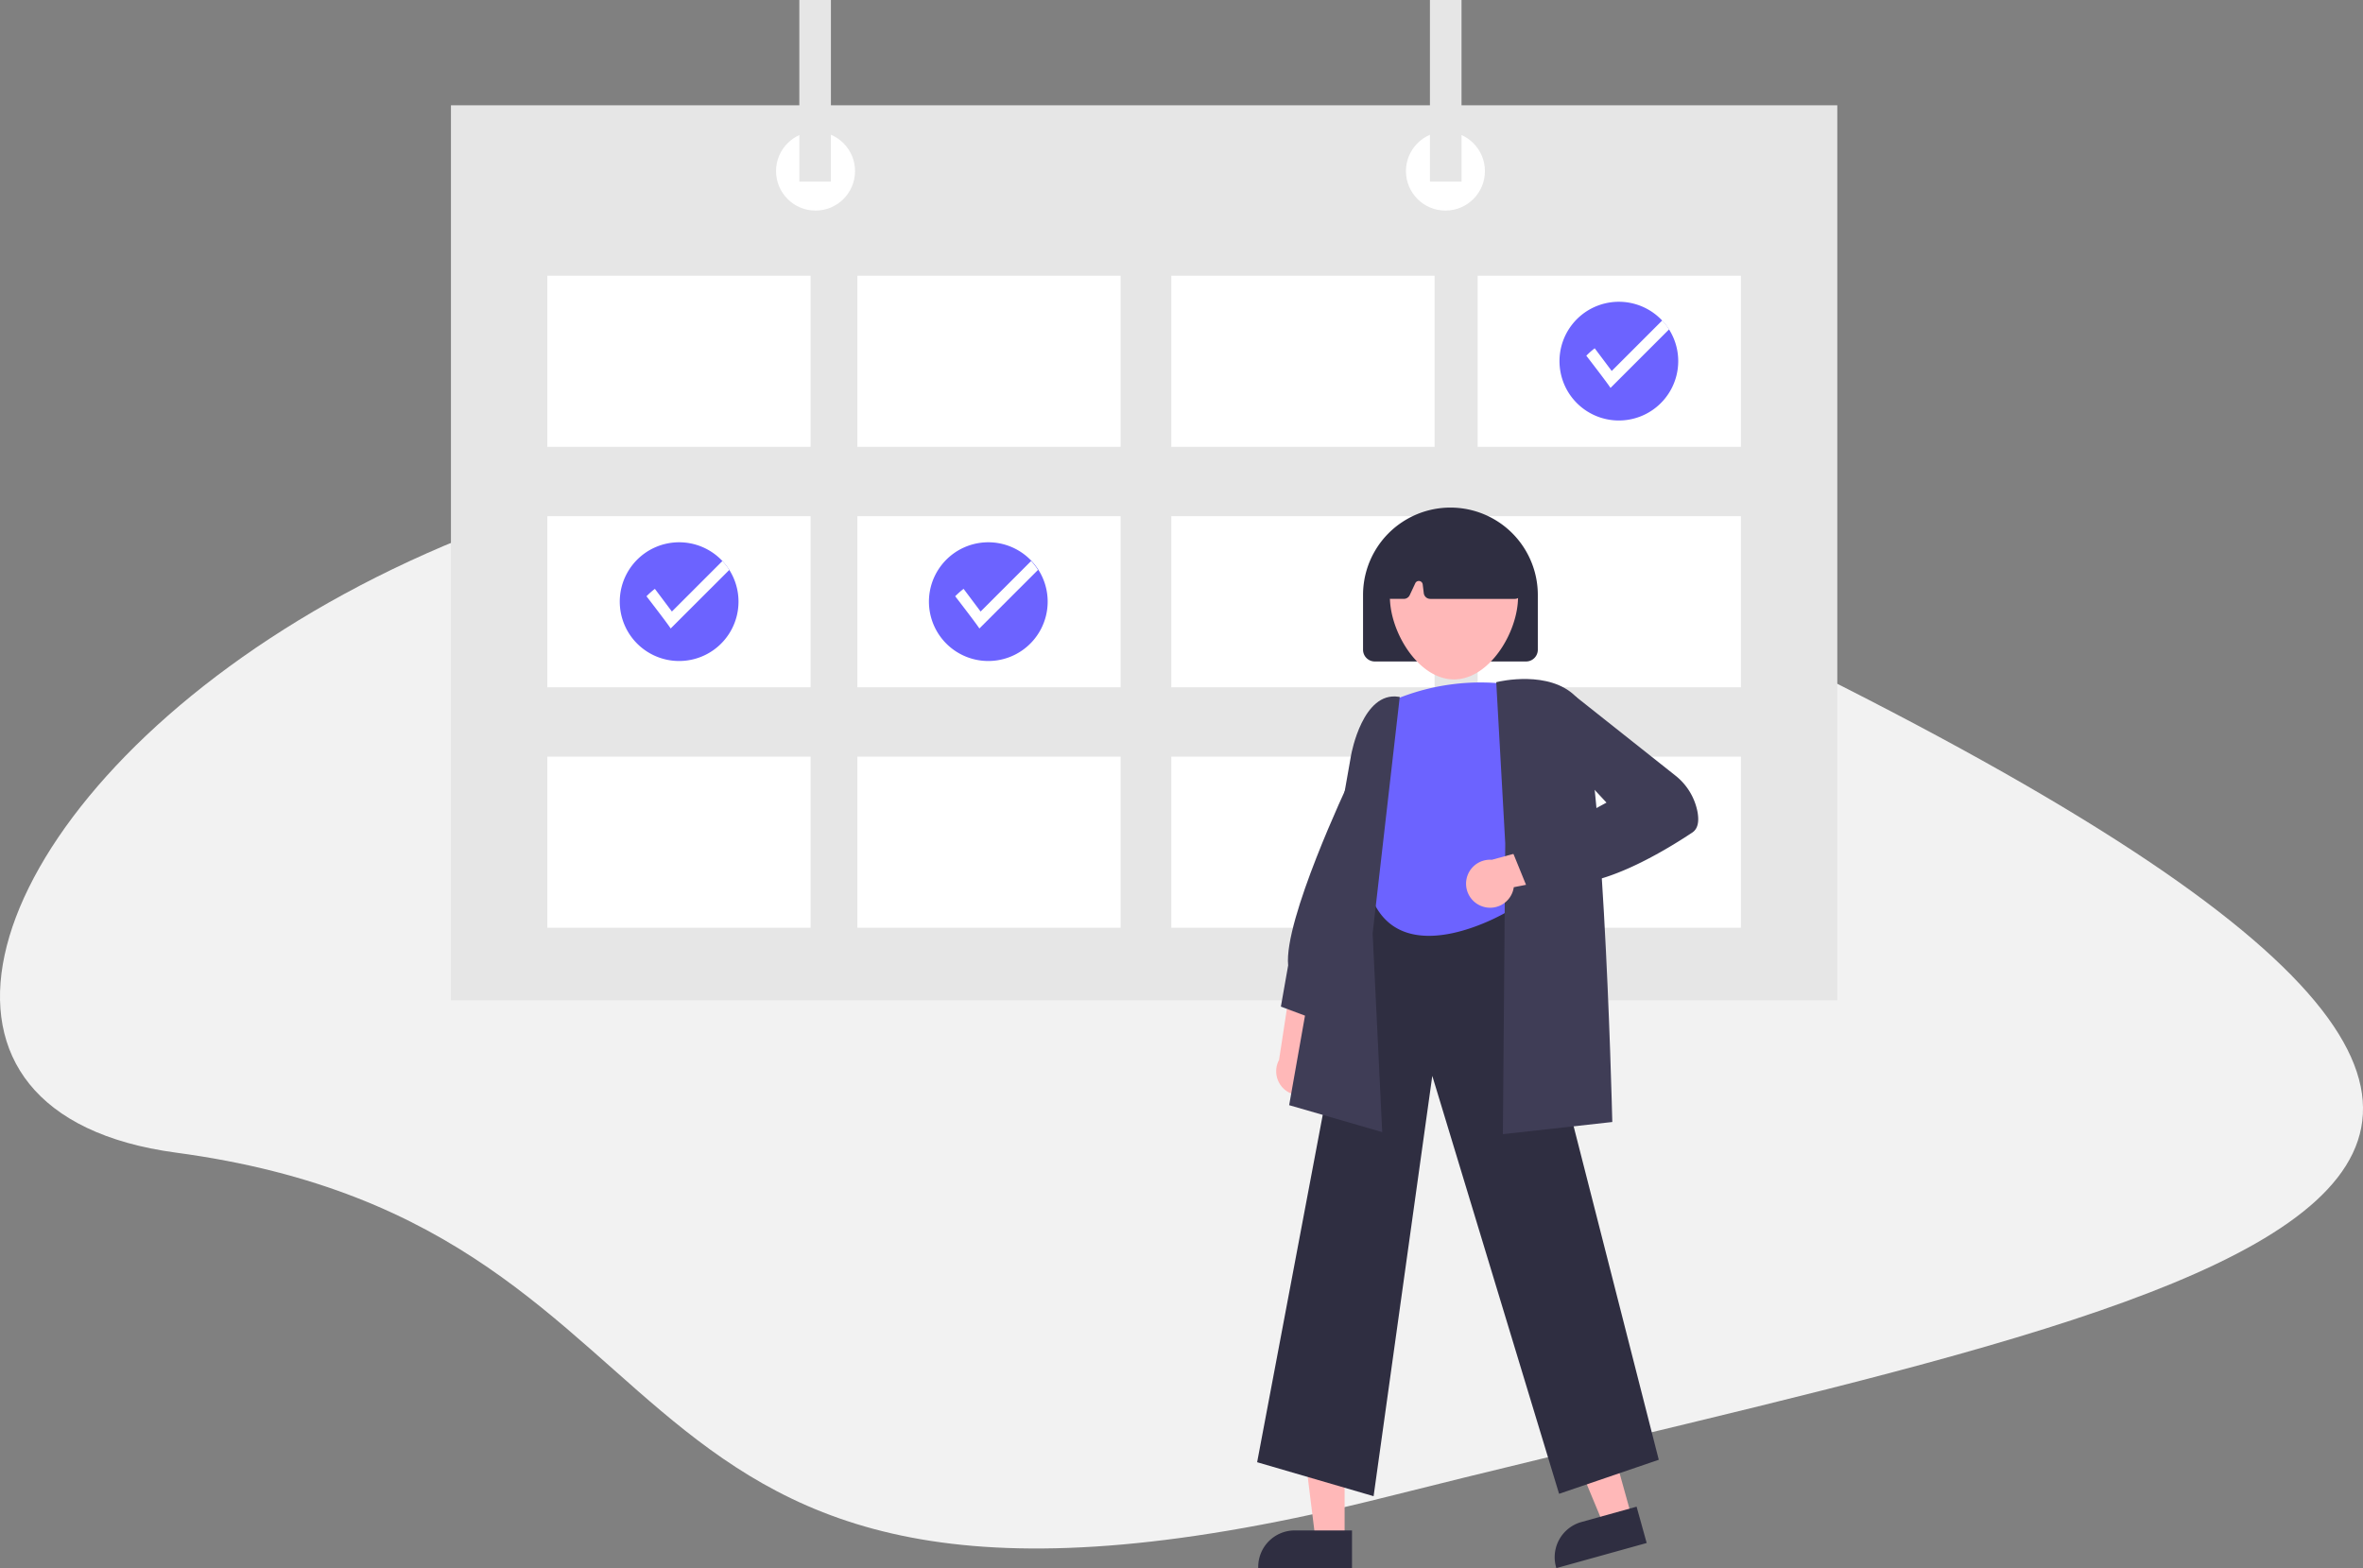 <svg xmlns="http://www.w3.org/2000/svg" width="439.999" height="292.006" viewBox="0 0 439.999 292.006"><rect x="0" y="0" width="439.999" height="292.006" fill="#808080" stroke="none"/><g transform="translate(-7.647)"><path d="M-15067.258,7884.164c105.094,14.1,72.619,102.607,225.527,64.079s288.4-54.1,59.758-163.195S-15172.352,7870.067-15067.258,7884.164Z" transform="translate(15107.675 -7669.527)" fill="#f2f2f2"/><g transform="translate(91.615)"><rect width="258.143" height="166.664" transform="translate(0 19.607)" fill="#e6e6e6"/><rect width="49.019" height="31.862" transform="translate(17.948 51.345)" fill="#fff"/><rect width="49.019" height="31.862" transform="translate(75.677 51.345)" fill="#fff"/><rect width="49.019" height="31.862" transform="translate(134.135 51.345)" fill="#fff"/><rect width="49.019" height="31.862" transform="translate(191.178 51.345)" fill="#fff"/><rect width="49.019" height="31.862" transform="translate(17.948 96.12)" fill="#fff"/><rect width="49.019" height="31.862" transform="translate(75.677 96.12)" fill="#fff"/><rect width="49.019" height="31.862" transform="translate(134.135 96.12)" fill="#fff"/><rect width="49.019" height="31.862" transform="translate(191.178 96.12)" fill="#fff"/><rect width="49.019" height="31.862" transform="translate(17.948 140.896)" fill="#fff"/><rect width="49.019" height="31.862" transform="translate(75.677 140.896)" fill="#fff"/><rect width="49.019" height="31.862" transform="translate(134.135 140.896)" fill="#fff"/><rect width="49.019" height="31.862" transform="translate(191.178 140.896)" fill="#fff"/><circle cx="7.353" cy="7.353" r="7.353" transform="translate(60.536 24.509)" fill="#fff"/><circle cx="7.353" cy="7.353" r="7.353" transform="translate(177.825 24.509)" fill="#fff"/><rect width="5.882" height="33.823" transform="translate(64.869)" fill="#e6e6e6"/><rect width="5.882" height="33.823" transform="translate(182.291)" fill="#e6e6e6"/><path d="M629.841,274.679a11.054,11.054,0,1,1-1.713-5.921A11.053,11.053,0,0,1,629.841,274.679Z" transform="translate(-401.317 -207.421)" fill="#6c63ff"/><path d="M633.4,272.456l-10.912,10.91c-.686-1.062-4.507-6-4.507-6a15.479,15.479,0,0,1,1.564-1.38l3.168,4.224,9.408-9.408A11.019,11.019,0,0,1,633.4,272.456Z" transform="translate(-406.573 -211.131)" fill="#fff"/><path d="M379.051,367.521a11.054,11.054,0,1,1-1.713-5.921A11.054,11.054,0,0,1,379.051,367.521Z" transform="translate(-267.939 -255.477)" fill="#6c63ff"/><path d="M382.608,365.3,371.7,376.208c-.686-1.062-4.507-6-4.507-6a15.465,15.465,0,0,1,1.564-1.381l3.168,4.224,9.408-9.408A11.048,11.048,0,0,1,382.608,365.3Z" transform="translate(-273.301 -259.176)" fill="#fff"/><path d="M253.654,367.521a11.054,11.054,0,1,1-1.713-5.921A11.054,11.054,0,0,1,253.654,367.521Z" transform="translate(-200.11 -255.477)" fill="#6c63ff"/><path d="M257.212,365.3,246.3,376.208c-.686-1.062-4.506-6-4.506-6a15.451,15.451,0,0,1,1.564-1.381l3.168,4.224,9.408-9.408a11.031,11.031,0,0,1,1.278,1.651Z" transform="translate(-205.385 -259.176)" fill="#fff"/><g transform="translate(150.115 94.518)"><path d="M900.78,544.352a4.442,4.442,0,0,0-.938-6.747l3.522-15.389-7.684,2.875-2.167,14.173a4.466,4.466,0,0,0,7.266,5.089Z" transform="translate(-889.43 -436.411)" fill="#ffb8b8"/><path d="M890.762,494l6.754-13.059-.914-32.883-.434.915c-.506,1.065-12.357,26.155-11.511,34.554l-1.355,7.676Z" transform="translate(-878.881 -398.276)" fill="#3f3d56"/><path d="M729.3,572.083h-5.416L721.3,551.192H729.3Z" transform="translate(-713.011 -379.846)" fill="#ffb8b8"/><path d="M902.761,737.69H892.095a6.8,6.8,0,0,0-6.8,6.8v.221h17.463Z" transform="translate(-885.094 -547.221)" fill="#2f2e41"/><path d="M624.432,564.417l-5.218,1.451-8.079-19.437,7.7-2.142Z" transform="translate(-554.633 -376.297)" fill="#ffb8b8"/><path d="M787.587,728.588l-10.277,2.857h0a6.8,6.8,0,0,0-4.727,8.37l.059.213,16.825-4.678Z" transform="translate(-716.931 -542.541)" fill="#2f2e41"/><path d="M789.385,604.992l10.93-78.265,23.608,77.822,18.563-6.339L815.881,494l-.175-.012-27.871-1.939L767.7,598.667Z" transform="translate(-767.699 -420.9)" fill="#2f2e41"/><path d="M819.531,416.3a41.467,41.467,0,0,1,23.856-3.092s7.289,17.586,0,24.587L841.4,455.4s-18.554,11.044-24.739-1.767l.883-14.579s-4.418-6.992-.883-12.111A16.915,16.915,0,0,0,819.531,416.3Z" transform="translate(-794.955 -380.076)" fill="#6c63ff"/><path d="M884.327,499.094l-1.783-37.007,5.047-44.024-.232-.035c-6.621-1-8.744,10.408-8.831,10.894L867,494.079Z" transform="translate(-861.037 -382.799)" fill="#3f3d56"/><path d="M786.755,496.041l20.373-2.264-.005-.223c-.072-3.016-1.826-73.931-6.739-78.953-4.943-5.052-14.269-2.866-14.664-2.77l-.2.047,1.676,30.007Z" transform="translate(-740.997 -379.361)" fill="#3f3d56"/><path d="M794.491,485.3a4.443,4.443,0,0,0,5.784-3.6l15.492-3.035-5.749-5.853-13.83,3.78a4.467,4.467,0,0,0-1.7,8.707Z" transform="translate(-752.486 -411.007)" fill="#ffb8b8"/><path d="M755.168,452.731l5.048-1.085c7.452,2.241,20.46-5.649,25.717-9.154.989-.659,1.31-1.966.954-3.883a11.323,11.323,0,0,0-4.161-6.759L764.21,417.169l-4.674-.781-1.388,7.866,11.8,12.671-17.366,9.452Z" transform="translate(-704.897 -381.987)" fill="#3f3d56"/><path d="M846.6,372.04v-10.2a16.271,16.271,0,1,0-32.543,0v10.2a2.188,2.188,0,0,0,2.185,2.186h28.172A2.188,2.188,0,0,0,846.6,372.04Z" transform="translate(-794.336 -345.568)" fill="#2f2e41"/><path d="M11.93,0A11.93,11.93,0,0,0,0,11.93C0,18.519,5.341,27.3,11.93,27.3s11.93-8.777,11.93-15.366A11.93,11.93,0,0,0,11.93,0Z" transform="translate(24.721 4.698)" fill="#ffb8b8"/><path d="M845.568,364.591a1.215,1.215,0,0,0,.284-.968l-1.413-9.841a1.217,1.217,0,0,0-.687-.932,24.628,24.628,0,0,0-21.741-.013,1.224,1.224,0,0,0-.694.989l-.944,9.854a1.214,1.214,0,0,0,1.209,1.33h2.392a1.219,1.219,0,0,0,1.1-.7l1.033-2.212a.728.728,0,0,1,1.383.218l.2,1.631a1.216,1.216,0,0,0,1.205,1.064h15.75A1.215,1.215,0,0,0,845.568,364.591Z" transform="translate(-796.66 -348.009)" fill="#2f2e41"/></g></g></g></svg>